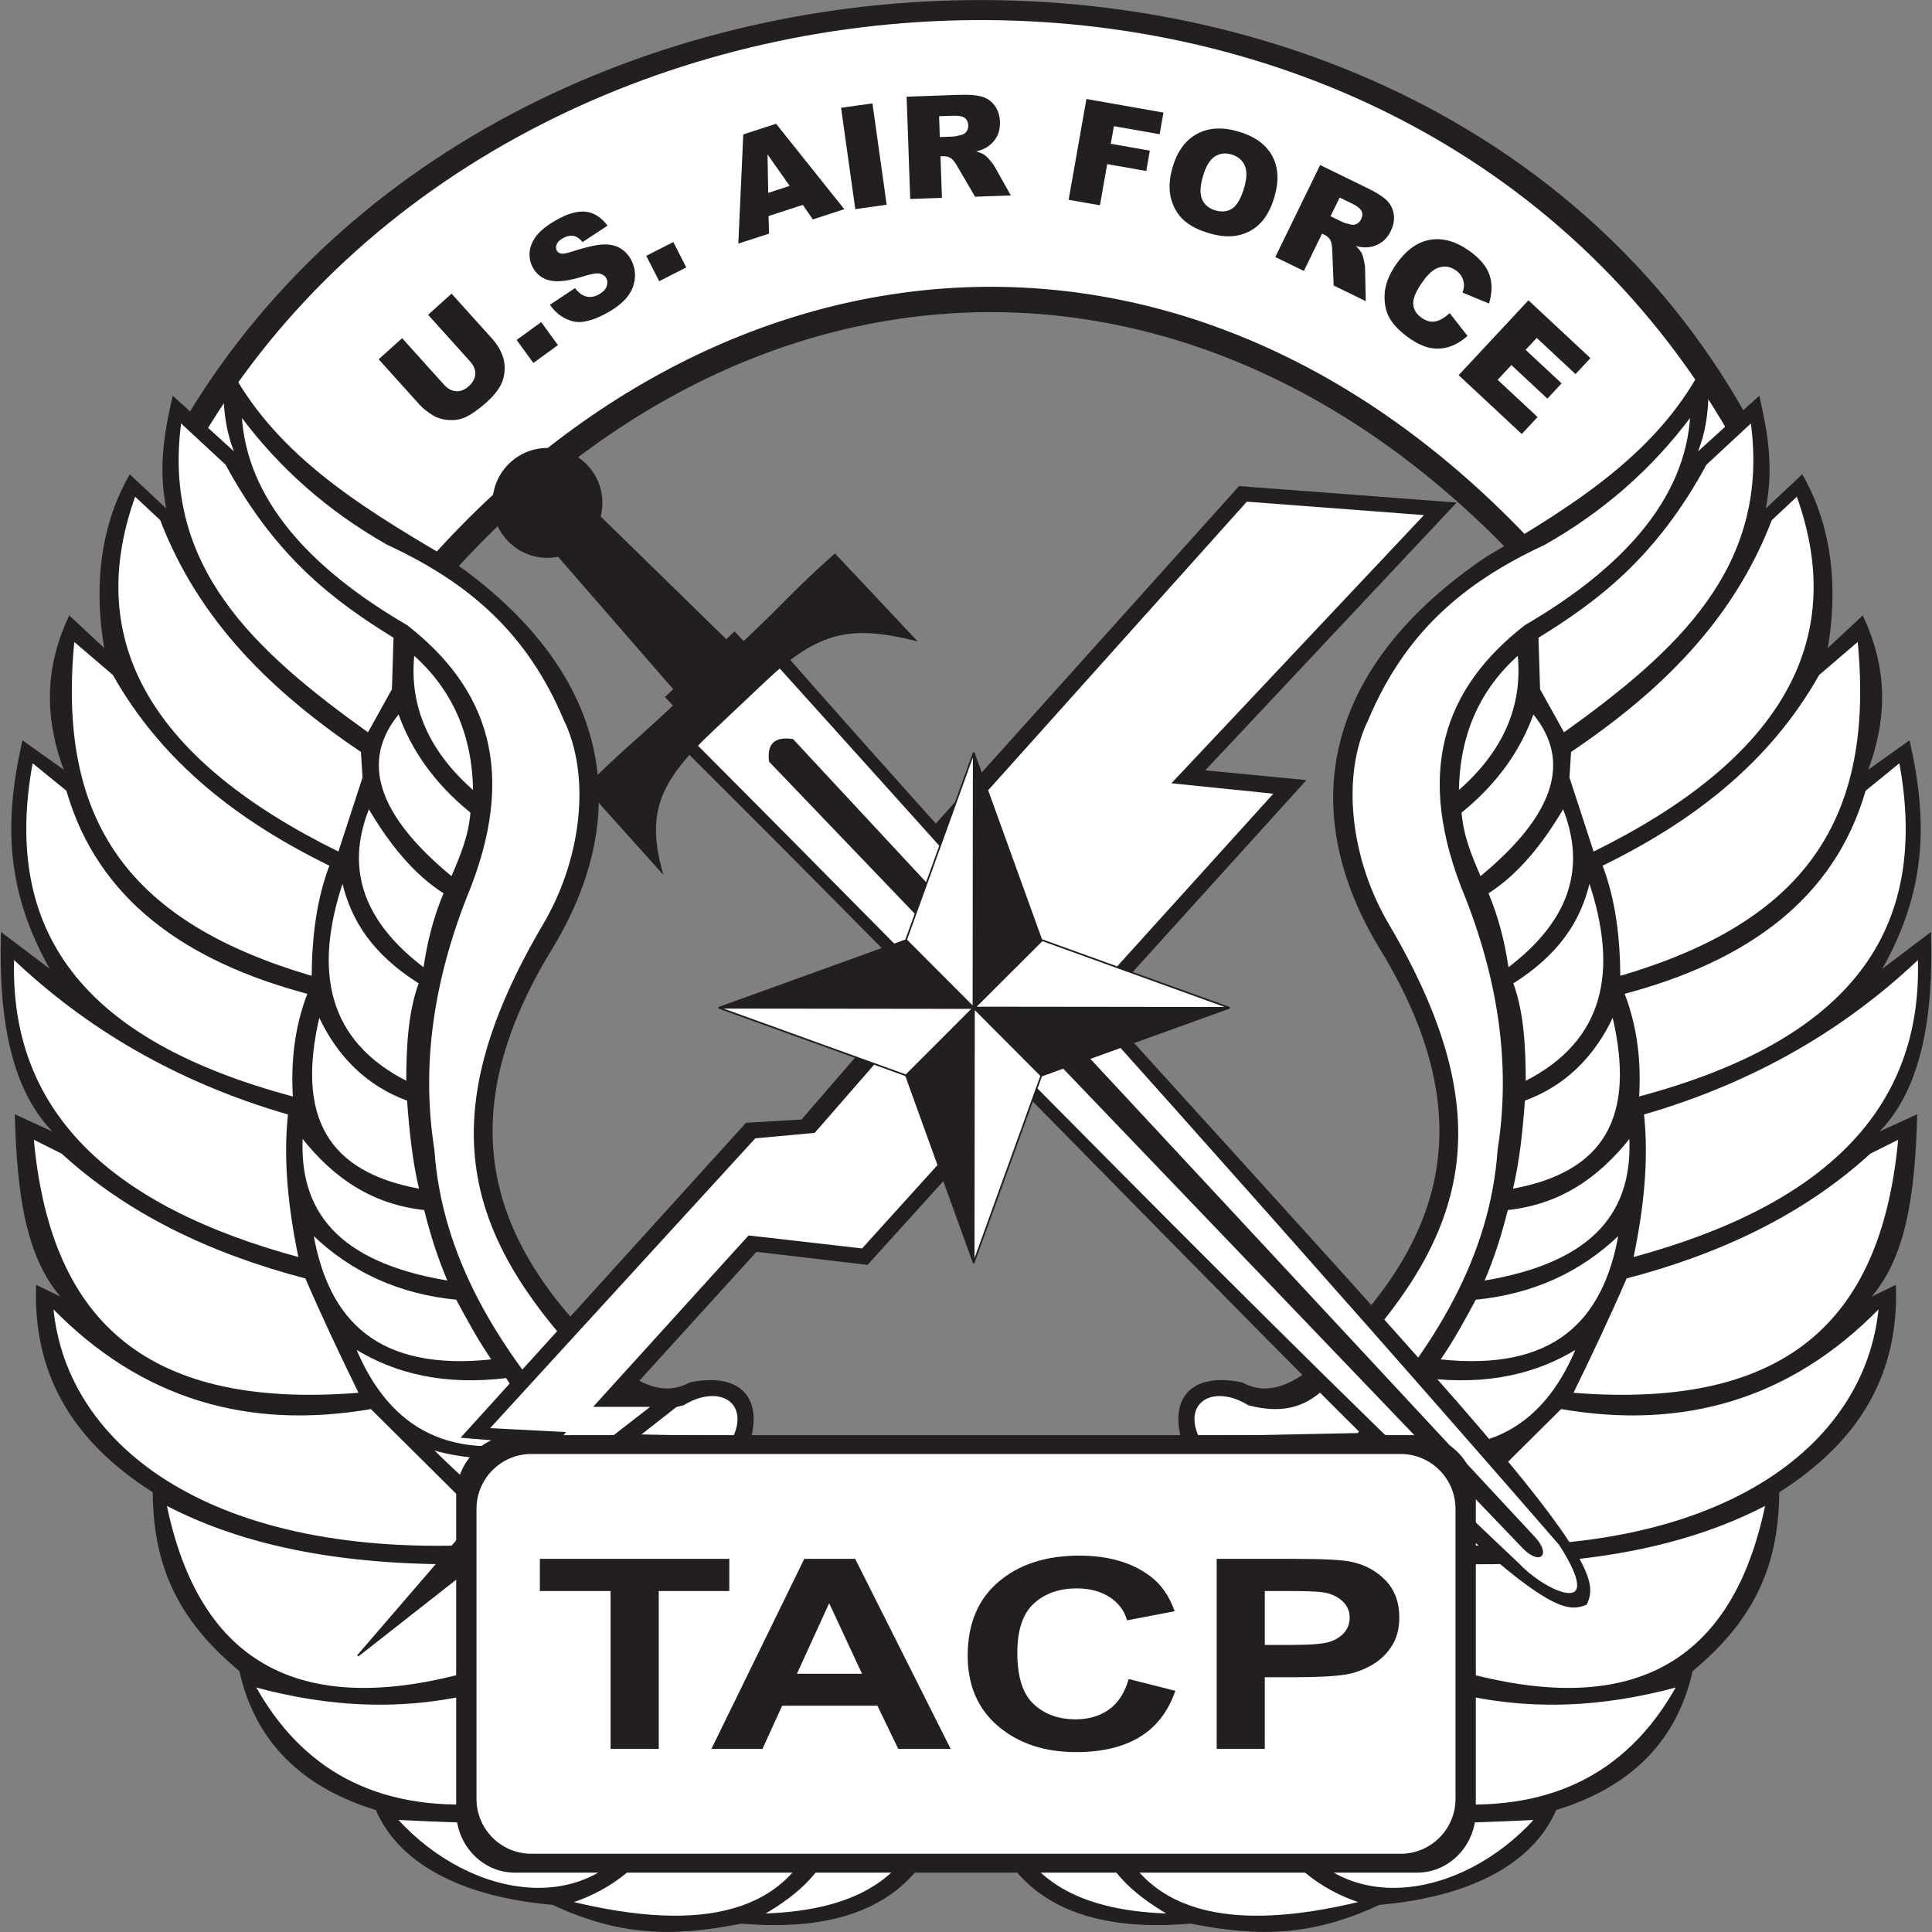<?xml version="1.0" encoding="UTF-8"?>
<svg xmlns="http://www.w3.org/2000/svg" xmlns:xlink="http://www.w3.org/1999/xlink" width="250pt" height="250pt" viewBox="0 0 250 250" version="1.1">
<rect x="0" y="0" width="250" height="250" fill="#808080" stroke="none"/>
<g id="surface1">
<path style=" stroke:none;fill-rule:evenodd;fill:rgb(13.699%,12.199%,12.5%);fill-opacity:1;" d="M 227.547 56.938 C 187.766 -20.438 63.488 -17.32 22.352 57.309 L 55.004 78.09 C 95.945 28.738 158.035 26.758 201.199 77.719 L 227.547 56.938 "/>
<path style="fill:none;stroke-width:2.16;stroke-linecap:butt;stroke-linejoin:miter;stroke:rgb(13.699%,12.199%,12.5%);stroke-opacity:1;stroke-miterlimit:2.613;" d="M 2275.469 1930.625 C 1877.656 2704.375 634.883 2673.203 223.516 1926.914 L 550.039 1719.102 C 959.453 2212.617 1580.352 2232.422 2011.992 1722.812 Z M 2275.469 1930.625 " transform="matrix(0.1,0,0,-0.1,0,250)"/>
<path style=" stroke:none;fill-rule:evenodd;fill:rgb(100%,100%,100%);fill-opacity:1;" d="M 26.199 56.367 C 67.102 -12.23 180.812 -18.508 223.82 55.996 L 201.758 74.164 C 156.758 22.328 94.242 27.551 54.191 74.164 L 26.199 56.367 "/>
<path style="fill:none;stroke-width:2.16;stroke-linecap:butt;stroke-linejoin:miter;stroke:rgb(13.699%,12.199%,12.5%);stroke-opacity:1;stroke-miterlimit:2.613;" d="M 261.992 1936.328 C 671.016 2622.305 1808.125 2685.078 2238.203 1940.039 L 2017.578 1758.359 C 1567.578 2276.719 942.422 2224.492 541.914 1758.359 Z M 261.992 1936.328 " transform="matrix(0.1,0,0,-0.1,0,250)"/>
<path style=" stroke:none;fill-rule:nonzero;fill:rgb(13.699%,12.199%,12.5%);fill-opacity:1;" d="M 55.398 40.734 L 58.434 38 L 63.719 43.867 C 64.242 44.449 64.645 45.078 64.926 45.762 C 65.211 46.438 65.336 47.148 65.297 47.883 C 65.258 48.621 65.098 49.258 64.812 49.797 C 64.418 50.547 63.809 51.297 62.977 52.043 C 62.5 52.473 61.949 52.91 61.32 53.352 C 60.695 53.797 60.102 54.086 59.543 54.23 C 58.984 54.371 58.379 54.402 57.734 54.32 C 57.086 54.238 56.531 54.055 56.062 53.77 C 55.312 53.312 54.719 52.844 54.285 52.359 L 49 46.492 L 52.035 43.758 L 57.445 49.766 C 57.93 50.305 58.457 50.59 59.023 50.625 C 59.594 50.66 60.141 50.438 60.672 49.961 C 61.191 49.492 61.473 48.973 61.5 48.406 C 61.531 47.844 61.297 47.285 60.805 46.742 Z M 66.852 43.988 L 70.031 41.676 L 72.199 44.656 L 69.016 46.969 Z M 71.156 39.441 L 74.406 37.281 C 74.797 37.789 75.184 38.117 75.578 38.277 C 76.207 38.531 76.863 38.461 77.543 38.07 C 78.047 37.777 78.367 37.434 78.508 37.039 C 78.641 36.645 78.617 36.289 78.438 35.977 C 78.27 35.68 77.984 35.488 77.59 35.402 C 77.191 35.32 76.461 35.445 75.387 35.789 C 73.633 36.336 72.258 36.512 71.262 36.316 C 70.258 36.121 69.5 35.578 68.98 34.68 C 68.641 34.09 68.488 33.434 68.527 32.711 C 68.57 31.992 68.844 31.285 69.355 30.586 C 69.871 29.891 70.723 29.199 71.918 28.512 C 73.383 27.664 74.66 27.289 75.742 27.391 C 76.824 27.492 77.781 28.098 78.617 29.199 L 75.387 31.324 C 75.004 30.859 74.598 30.59 74.176 30.52 C 73.762 30.449 73.301 30.562 72.801 30.848 C 72.387 31.086 72.125 31.352 72.02 31.648 C 71.91 31.941 71.93 32.215 72.074 32.469 C 72.18 32.648 72.359 32.762 72.613 32.809 C 72.871 32.863 73.348 32.777 74.051 32.543 C 75.789 31.984 77.094 31.684 77.965 31.637 C 78.832 31.594 79.562 31.734 80.16 32.062 C 80.758 32.395 81.238 32.871 81.598 33.496 C 82.023 34.23 82.211 35.027 82.16 35.883 C 82.113 36.738 81.816 37.535 81.27 38.281 C 80.727 39.02 79.898 39.715 78.789 40.355 C 76.836 41.48 75.27 41.887 74.086 41.566 C 72.898 41.25 71.926 40.543 71.156 39.441 Z M 83.625 33.105 L 87.129 31.32 L 88.801 34.605 L 85.301 36.387 Z M 103.887 26.516 L 99.449 27.957 L 99.516 30.234 L 95.539 31.523 L 96.18 17.395 L 100.426 16.016 L 109.254 27.07 L 105.18 28.395 Z M 102.184 24.055 L 99.32 19.98 L 99.406 24.961 Z M 108.832 13.949 L 112.895 13.379 L 114.734 26.492 L 110.676 27.066 Z M 117.781 25.746 L 117.316 12.512 L 124.137 12.273 C 125.398 12.23 126.367 12.305 127.043 12.5 C 127.719 12.691 128.273 13.074 128.703 13.648 C 129.133 14.219 129.359 14.926 129.391 15.77 C 129.414 16.504 129.281 17.141 128.988 17.688 C 128.691 18.23 128.277 18.676 127.742 19.027 C 127.398 19.25 126.926 19.441 126.324 19.598 C 126.816 19.746 127.176 19.895 127.406 20.051 C 127.559 20.156 127.785 20.379 128.086 20.723 C 128.387 21.07 128.586 21.336 128.688 21.523 L 130.801 25.293 L 126.176 25.453 L 123.852 21.484 C 123.555 20.973 123.297 20.641 123.074 20.488 C 122.773 20.297 122.434 20.207 122.062 20.219 L 121.699 20.23 L 121.887 25.605 Z M 121.613 17.73 L 123.34 17.672 C 123.523 17.664 123.883 17.594 124.414 17.453 C 124.684 17.391 124.898 17.242 125.066 17.016 C 125.227 16.785 125.305 16.527 125.293 16.238 C 125.277 15.809 125.133 15.488 124.852 15.27 C 124.574 15.047 124.062 14.953 123.316 14.977 L 121.52 15.039 Z M 140.582 12.809 L 150.551 14.566 L 150.055 17.367 L 144.137 16.324 L 143.734 18.602 L 148.789 19.492 L 148.324 22.125 L 143.27 21.234 L 142.332 26.562 L 138.281 25.852 Z M 151.715 21.703 C 152.312 19.629 153.355 18.176 154.844 17.352 C 156.336 16.523 158.113 16.41 160.18 17 C 162.297 17.609 163.77 18.645 164.59 20.113 C 165.406 21.574 165.523 23.336 164.938 25.383 C 164.512 26.871 163.91 28.02 163.137 28.828 C 162.363 29.637 161.426 30.172 160.328 30.43 C 159.227 30.688 157.977 30.613 156.562 30.211 C 155.129 29.797 154.004 29.23 153.191 28.504 C 152.387 27.773 151.828 26.832 151.527 25.672 C 151.227 24.516 151.289 23.191 151.715 21.703 Z M 155.648 22.852 C 155.277 24.137 155.25 25.129 155.566 25.828 C 155.883 26.523 156.453 26.992 157.273 27.227 C 158.121 27.473 158.855 27.383 159.473 26.969 C 160.094 26.547 160.609 25.629 161.02 24.203 C 161.363 23.004 161.371 22.062 161.047 21.367 C 160.723 20.68 160.145 20.215 159.316 19.977 C 158.523 19.75 157.809 19.848 157.164 20.273 C 156.523 20.695 156.02 21.555 155.648 22.852 Z M 165.023 33.258 L 170.828 21.355 L 176.961 24.348 C 178.094 24.898 178.918 25.422 179.422 25.91 C 179.93 26.398 180.238 26.996 180.348 27.703 C 180.461 28.41 180.328 29.141 179.961 29.898 C 179.637 30.562 179.219 31.059 178.703 31.402 C 178.188 31.746 177.609 31.945 176.973 32.004 C 176.566 32.039 176.059 31.984 175.453 31.844 C 175.82 32.203 176.066 32.504 176.199 32.75 C 176.285 32.91 176.379 33.215 176.48 33.66 C 176.582 34.105 176.637 34.434 176.637 34.652 L 176.73 38.969 L 172.574 36.941 L 172.387 32.344 C 172.363 31.754 172.293 31.34 172.164 31.102 C 171.992 30.789 171.734 30.551 171.398 30.391 L 171.074 30.23 L 168.719 35.062 Z M 172.172 27.98 L 173.723 28.738 C 173.891 28.816 174.238 28.922 174.773 29.051 C 175.043 29.121 175.305 29.094 175.555 28.969 C 175.805 28.844 175.996 28.652 176.121 28.391 C 176.309 28.004 176.332 27.652 176.188 27.328 C 176.047 27.004 175.637 26.676 174.969 26.348 L 173.352 25.562 Z M 187.586 40.52 L 189.898 43.465 C 189.129 44.148 188.336 44.617 187.523 44.875 C 186.711 45.133 185.891 45.18 185.066 45.02 C 184.238 44.859 183.344 44.438 182.371 43.762 C 181.191 42.934 180.348 42.086 179.844 41.223 C 179.336 40.355 179.109 39.301 179.172 38.055 C 179.238 36.812 179.738 35.52 180.68 34.172 C 181.938 32.379 183.383 31.328 185.012 31.035 C 186.641 30.738 188.328 31.203 190.074 32.426 C 191.441 33.383 192.32 34.41 192.719 35.512 C 193.113 36.613 193.102 37.867 192.68 39.277 L 189.258 37.863 C 189.383 37.461 189.445 37.141 189.438 36.906 C 189.43 36.523 189.34 36.164 189.164 35.836 C 188.992 35.508 188.734 35.227 188.398 34.988 C 187.641 34.461 186.844 34.355 186.012 34.684 C 185.387 34.926 184.734 35.531 184.055 36.504 C 183.211 37.707 182.82 38.66 182.871 39.359 C 182.922 40.066 183.281 40.645 183.938 41.109 C 184.578 41.559 185.191 41.719 185.773 41.586 C 186.352 41.457 186.953 41.102 187.586 40.52 Z M 197.781 38.859 L 205.801 46.34 L 203.871 48.406 L 198.852 43.727 L 197.414 45.266 L 202.07 49.605 L 200.23 51.582 L 195.574 47.238 L 193.797 49.148 L 198.961 53.965 L 196.914 56.16 L 188.75 48.547 L 197.781 38.859 "/>
<path style=" stroke:none;fill-rule:evenodd;fill:rgb(13.699%,12.199%,12.5%);fill-opacity:1;" d="M 153.762 188.5 C 150.594 181.109 154.113 177.586 160.734 178.996 C 164.922 181.32 169.5 178.223 174.254 172.66 C 188.617 157.59 190.48 141.852 178.371 122.277 C 167.461 103.918 172.035 85.859 192.418 72.109 C 203.961 65.332 215.031 58.43 220.828 46.652 C 221.113 50.703 221.148 54.754 219.457 58.801 L 227.59 51.406 C 228.785 56.688 229.387 60.809 228.328 66.09 L 233.188 61.547 C 237.164 68.555 237.695 76.578 236.355 84.148 L 241.004 79.816 C 244.242 86.719 244.066 93.23 241.531 99.887 L 247.023 95.977 C 249.418 106.539 249.137 115.484 243.223 125.762 L 249.77 120.801 C 250.086 131.469 248.574 141.184 242.691 146.781 L 247.973 144.352 C 247.691 154.633 246.527 162.906 241.742 168.117 L 245.227 166.426 C 245.578 177.285 241.039 186.125 230.125 193.043 C 230.086 202.688 226.809 209.656 218.93 216.172 C 216.871 225.484 210.66 231.285 201.289 234.129 C 198.117 241.535 189.387 245.445 178.477 246.379 C 169.965 250.348 163.152 250.613 154.078 248.809 C 137.031 250.289 128.789 243.266 126.934 230.961 L 153.762 188.5 "/>
<path style="fill:none;stroke-width:2.16;stroke-linecap:butt;stroke-linejoin:miter;stroke:rgb(13.699%,12.199%,12.5%);stroke-opacity:1;stroke-miterlimit:2.613;" d="M 1537.617 615 C 1505.938 688.906 1541.133 724.141 1607.344 710.039 C 1649.219 686.797 1695 717.773 1742.539 773.398 C 1886.172 924.102 1904.805 1081.484 1783.711 1277.227 C 1674.609 1460.82 1720.352 1641.406 1924.18 1778.906 C 2039.609 1846.68 2150.312 1915.703 2208.281 2033.477 C 2211.133 1992.969 2211.484 1952.461 2194.57 1911.992 L 2275.898 1985.938 C 2287.852 1933.125 2293.867 1891.914 2283.281 1839.102 L 2331.875 1884.531 C 2371.641 1814.453 2376.953 1734.219 2363.555 1658.516 L 2410.039 1701.836 C 2442.422 1632.812 2440.664 1567.695 2415.312 1501.133 L 2470.234 1540.234 C 2494.18 1434.609 2491.367 1345.156 2432.227 1242.383 L 2497.695 1291.992 C 2500.859 1185.312 2485.742 1088.164 2426.914 1032.188 L 2479.727 1056.484 C 2476.914 953.672 2465.273 870.938 2417.422 818.828 L 2452.266 835.742 C 2455.781 727.148 2410.391 638.75 2301.25 569.57 C 2300.859 473.125 2268.086 403.438 2189.297 338.281 C 2168.711 245.156 2106.602 187.148 2012.891 158.711 C 1981.172 84.648 1893.867 45.547 1784.766 36.211 C 1699.648 -3.477 1631.523 -6.133 1540.781 11.914 C 1370.312 -2.891 1287.891 67.344 1269.336 190.391 Z M 1537.617 615 " transform="matrix(0.1,0,0,-0.1,0,250)"/>
<path style=" stroke:none;fill-rule:evenodd;fill:rgb(100%,100%,100%);fill-opacity:1;" d="M 198.969 82.461 C 206.598 77.766 214.223 72.102 220.727 60.066 L 226.641 54.574 C 229.223 73.402 217.105 84.348 202.348 94.922 L 199.18 89.219 L 198.969 82.461 "/>
<path style="fill:none;stroke-width:2.16;stroke-linecap:butt;stroke-linejoin:miter;stroke:rgb(13.699%,12.199%,12.5%);stroke-opacity:1;stroke-miterlimit:2.613;" d="M 1989.688 1675.391 C 2065.977 1722.344 2142.227 1778.984 2207.266 1899.336 L 2266.406 1954.258 C 2292.227 1765.977 2171.055 1656.523 2023.477 1550.781 L 1991.797 1607.812 Z M 1989.688 1675.391 " transform="matrix(0.1,0,0,-0.1,0,250)"/>
<path style=" stroke:none;fill-rule:evenodd;fill:rgb(100%,100%,100%);fill-opacity:1;" d="M 203.191 97.246 C 214.469 89.625 224.098 80.508 229.176 67.25 L 232.555 64.082 C 239.484 83.223 230.199 98.527 206.148 110.344 L 202.98 100.625 L 203.191 97.246 "/>
<path style="fill:none;stroke-width:2.16;stroke-linecap:butt;stroke-linejoin:miter;stroke:rgb(13.699%,12.199%,12.5%);stroke-opacity:1;stroke-miterlimit:2.613;" d="M 2031.914 1527.539 C 2144.688 1603.75 2240.977 1694.922 2291.758 1827.5 L 2325.547 1859.18 C 2394.844 1667.773 2301.992 1514.727 2061.484 1396.562 L 2029.805 1493.75 Z M 2031.914 1527.539 " transform="matrix(0.1,0,0,-0.1,0,250)"/>
<path style=" stroke:none;fill-rule:evenodd;fill:rgb(100%,100%,100%);fill-opacity:1;" d="M 207.242 111.965 C 218.977 106.242 228.914 98.629 235.305 87.281 L 240.473 82.852 C 242.793 106.34 233.402 119.453 209.562 126.414 C 209.527 121.352 208.965 116.465 207.242 111.965 "/>
<path style="fill:none;stroke-width:2.16;stroke-linecap:butt;stroke-linejoin:miter;stroke:rgb(13.699%,12.199%,12.5%);stroke-opacity:1;stroke-miterlimit:2.613;" d="M 2072.422 1380.352 C 2189.766 1437.578 2289.141 1513.711 2353.047 1627.188 L 2404.727 1671.484 C 2427.93 1436.602 2334.023 1305.469 2095.625 1235.859 C 2095.273 1286.484 2089.648 1335.352 2072.422 1380.352 Z M 2072.422 1380.352 " transform="matrix(0.1,0,0,-0.1,0,250)"/>
<path style=" stroke:none;fill-rule:evenodd;fill:rgb(100%,100%,100%);fill-opacity:1;" d="M 210.09 128.527 C 225.953 124.316 237.27 116.316 241.316 102.258 L 245.852 98.566 C 249.926 120.504 239.562 134.684 211.988 142.027 C 212.281 137.395 211.77 132.879 210.09 128.527 "/>
<path style="fill:none;stroke-width:2.16;stroke-linecap:butt;stroke-linejoin:miter;stroke:rgb(13.699%,12.199%,12.5%);stroke-opacity:1;stroke-miterlimit:2.613;" d="M 2100.898 1214.727 C 2259.531 1256.836 2372.695 1336.836 2413.164 1477.422 L 2458.516 1514.336 C 2499.258 1294.961 2395.625 1153.164 2119.883 1079.727 C 2122.812 1126.055 2117.695 1171.211 2100.898 1214.727 Z M 2100.898 1214.727 " transform="matrix(0.1,0,0,-0.1,0,250)"/>
<path style=" stroke:none;fill-rule:evenodd;fill:rgb(100%,100%,100%);fill-opacity:1;" d="M 212.621 144.137 C 227.156 139.926 238.805 132.984 248.277 123.988 C 248.941 143.715 235.977 156.129 211.25 162.809 C 212.57 156.461 213.273 150.203 212.621 144.137 "/>
<path style="fill:none;stroke-width:2.16;stroke-linecap:butt;stroke-linejoin:miter;stroke:rgb(13.699%,12.199%,12.5%);stroke-opacity:1;stroke-miterlimit:2.613;" d="M 2126.211 1058.633 C 2271.562 1100.742 2388.047 1170.156 2482.773 1260.117 C 2489.414 1062.852 2359.766 938.711 2112.5 871.914 C 2125.703 935.391 2132.734 997.969 2126.211 1058.633 Z M 2126.211 1058.633 " transform="matrix(0.1,0,0,-0.1,0,250)"/>
<path style=" stroke:none;fill-rule:evenodd;fill:rgb(100%,100%,100%);fill-opacity:1;" d="M 210.406 165.34 C 222.797 162.105 233.496 156.938 241.949 149.199 L 245.746 147.301 C 243.695 169.93 232.254 182.66 203.445 180.32 C 205.887 175.328 208.25 170.332 210.406 165.34 "/>
<path style="fill:none;stroke-width:2.16;stroke-linecap:butt;stroke-linejoin:miter;stroke:rgb(13.699%,12.199%,12.5%);stroke-opacity:1;stroke-miterlimit:2.613;" d="M 2104.062 846.602 C 2227.969 878.945 2334.961 930.625 2419.492 1008.008 L 2457.461 1026.992 C 2436.953 800.703 2322.539 673.398 2034.453 696.797 C 2058.867 746.719 2082.5 796.68 2104.062 846.602 Z M 2104.062 846.602 " transform="matrix(0.1,0,0,-0.1,0,250)"/>
<path style=" stroke:none;fill-rule:evenodd;fill:rgb(100%,100%,100%);fill-opacity:1;" d="M 186.988 199.941 L 186.777 197.305 L 201.969 182.219 C 217.762 184.945 231.641 181.043 243.215 169.141 C 241.551 187.477 222.16 201.965 186.988 199.941 "/>
<path style="fill:none;stroke-width:2.16;stroke-linecap:butt;stroke-linejoin:miter;stroke:rgb(13.699%,12.199%,12.5%);stroke-opacity:1;stroke-miterlimit:2.613;" d="M 1869.883 500.586 L 1867.773 526.953 L 2019.688 677.812 C 2177.617 650.547 2316.406 689.57 2432.148 808.594 C 2415.508 625.234 2221.602 480.352 1869.883 500.586 Z M 1869.883 500.586 " transform="matrix(0.1,0,0,-0.1,0,250)"/>
<path style=" stroke:none;fill-rule:evenodd;fill:rgb(100%,100%,100%);fill-opacity:1;" d="M 187.305 215.871 L 187.305 202.262 C 202.84 202.66 216.953 200.738 228.551 194.668 C 224.34 215.223 211.207 223.16 187.305 215.871 "/>
<path style="fill:none;stroke-width:2.16;stroke-linecap:butt;stroke-linejoin:miter;stroke:rgb(13.699%,12.199%,12.5%);stroke-opacity:1;stroke-miterlimit:2.613;" d="M 1873.047 341.289 L 1873.047 477.383 C 2028.398 473.398 2169.531 492.617 2285.508 553.32 C 2243.398 347.773 2112.07 268.398 1873.047 341.289 Z M 1873.047 341.289 " transform="matrix(0.1,0,0,-0.1,0,250)"/>
<path style=" stroke:none;fill-rule:evenodd;fill:rgb(100%,100%,100%);fill-opacity:1;" d="M 187.094 233.484 L 187.305 218.719 C 197.371 221.383 207.27 220.871 217.055 218.191 C 211.09 228.918 201.496 234.57 187.094 233.484 "/>
<path style="fill:none;stroke-width:2.16;stroke-linecap:butt;stroke-linejoin:miter;stroke:rgb(13.699%,12.199%,12.5%);stroke-opacity:1;stroke-miterlimit:2.613;" d="M 1870.938 165.156 L 1873.047 312.812 C 1973.711 286.172 2072.695 291.289 2170.547 318.086 C 2110.898 210.82 2014.961 154.297 1870.938 165.156 Z M 1870.938 165.156 " transform="matrix(0.1,0,0,-0.1,0,250)"/>
<path style=" stroke:none;fill-rule:evenodd;fill:rgb(100%,100%,100%);fill-opacity:1;" d="M 166.312 235.805 C 173.09 248.512 189.035 246.062 198.699 235.383 C 187.902 235.922 177.109 236.113 166.312 235.805 "/>
<path style="fill:none;stroke-width:2.16;stroke-linecap:butt;stroke-linejoin:miter;stroke:rgb(13.699%,12.199%,12.5%);stroke-opacity:1;stroke-miterlimit:2.613;" d="M 1663.125 141.953 C 1730.898 14.883 1890.352 39.375 1986.992 146.172 C 1879.023 140.781 1771.094 138.867 1663.125 141.953 Z M 1663.125 141.953 " transform="matrix(0.1,0,0,-0.1,0,250)"/>
<path style=" stroke:none;fill-rule:evenodd;fill:rgb(100%,100%,100%);fill-opacity:1;" d="M 143.738 235.91 L 163.676 235.805 C 166.559 240.938 170.707 244.387 176.125 246.145 C 159.266 250.25 147.66 247.84 143.738 235.91 "/>
<path style="fill:none;stroke-width:2.16;stroke-linecap:butt;stroke-linejoin:miter;stroke:rgb(13.699%,12.199%,12.5%);stroke-opacity:1;stroke-miterlimit:2.613;" d="M 1437.383 140.898 L 1636.758 141.953 C 1665.586 90.625 1707.07 56.133 1761.25 38.555 C 1592.656 -2.5 1476.602 21.602 1437.383 140.898 Z M 1437.383 140.898 " transform="matrix(0.1,0,0,-0.1,0,250)"/>
<path style=" stroke:none;fill-rule:evenodd;fill:rgb(100%,100%,100%);fill-opacity:1;" d="M 130.332 235.91 L 141.523 235.91 C 142.824 241.73 146.656 245 151.336 247.727 C 140.707 247.41 133.363 244.105 130.332 235.91 "/>
<path style="fill:none;stroke-width:2.16;stroke-linecap:butt;stroke-linejoin:miter;stroke:rgb(13.699%,12.199%,12.5%);stroke-opacity:1;stroke-miterlimit:2.613;" d="M 1303.32 140.898 L 1415.234 140.898 C 1428.242 82.695 1466.562 50 1513.359 22.734 C 1407.07 25.898 1333.633 58.945 1303.32 140.898 Z M 1303.32 140.898 " transform="matrix(0.1,0,0,-0.1,0,250)"/>
<path style=" stroke:none;fill-rule:evenodd;fill:rgb(100%,100%,100%);fill-opacity:1;" d="M 218.824 53.73 C 213.754 60.559 207.414 66.121 199.812 70.418 C 189.148 75.363 181.688 81.914 176.996 93.02 C 173.34 100.422 174.652 111.359 179.742 119.844 C 193.488 143.309 190.398 158.16 176.047 174.242 C 172.031 178.535 169.801 183.879 161.578 181.742 C 157.07 178.949 152.898 181.297 155.027 185.969 L 175.73 185.543 C 185.695 174.516 192.938 162.633 193.898 148.789 C 195.461 138.867 194.402 128.148 189.777 116.258 C 182.895 99.812 187.105 88.984 197.383 80.98 C 210.367 73.418 218.219 64.387 218.824 53.73 "/>
<path style="fill:none;stroke-width:2.16;stroke-linecap:butt;stroke-linejoin:miter;stroke:rgb(13.699%,12.199%,12.5%);stroke-opacity:1;stroke-miterlimit:2.613;" d="M 2188.242 1962.695 C 2137.539 1894.414 2074.141 1838.789 1998.125 1795.82 C 1891.484 1746.367 1816.875 1680.859 1769.961 1569.805 C 1733.398 1495.781 1746.523 1386.406 1797.422 1301.562 C 1934.883 1066.914 1903.984 918.398 1760.469 757.578 C 1720.312 714.648 1698.008 661.211 1615.781 682.578 C 1570.703 710.508 1528.984 687.031 1550.273 640.312 L 1757.305 644.57 C 1856.953 754.844 1929.375 873.672 1938.984 1012.109 C 1954.609 1111.328 1944.023 1218.516 1897.773 1337.422 C 1828.945 1501.875 1871.055 1610.156 1973.828 1690.195 C 2103.672 1765.82 2182.188 1856.133 2188.242 1962.695 Z M 2188.242 1962.695 " transform="matrix(0.1,0,0,-0.1,0,250)"/>
<path style=" stroke:none;fill-rule:evenodd;fill:rgb(100%,100%,100%);fill-opacity:1;" d="M 188.676 102.469 C 194.414 97.48 197.219 91.602 196.484 84.645 C 191.348 89.18 188.746 95.121 188.676 102.469 "/>
<path style="fill:none;stroke-width:2.16;stroke-linecap:butt;stroke-linejoin:miter;stroke:rgb(13.699%,12.199%,12.5%);stroke-opacity:1;stroke-miterlimit:2.613;" d="M 1886.758 1475.312 C 1944.141 1525.195 1972.188 1583.984 1964.844 1653.555 C 1913.477 1608.203 1887.461 1548.789 1886.758 1475.312 Z M 1886.758 1475.312 " transform="matrix(0.1,0,0,-0.1,0,250)"/>
<path style=" stroke:none;fill-rule:evenodd;fill:rgb(100%,100%,100%);fill-opacity:1;" d="M 189.012 105.105 C 193.742 101.293 196.746 96.898 198.383 92.238 C 203.621 98.496 201.203 105.602 191.535 113.547 C 190.285 110.629 189.277 108.234 189.012 105.105 "/>
<path style="fill:none;stroke-width:2.16;stroke-linecap:butt;stroke-linejoin:miter;stroke:rgb(13.699%,12.199%,12.5%);stroke-opacity:1;stroke-miterlimit:2.613;" d="M 1890.117 1448.945 C 1937.422 1487.07 1967.461 1531.016 1983.828 1577.617 C 2036.211 1515.039 2012.031 1443.984 1915.352 1364.531 C 1902.852 1393.711 1892.773 1417.656 1890.117 1448.945 Z M 1890.117 1448.945 " transform="matrix(0.1,0,0,-0.1,0,250)"/>
<path style=" stroke:none;fill-rule:evenodd;fill:rgb(100%,100%,100%);fill-opacity:1;" d="M 192.477 115.551 C 196.359 113.09 199.523 109.188 202.285 104.477 C 205.637 112.762 202.73 119.605 195.113 125.359 C 194.629 121.961 193.801 118.672 192.477 115.551 "/>
<path style="fill:none;stroke-width:2.16;stroke-linecap:butt;stroke-linejoin:miter;stroke:rgb(13.699%,12.199%,12.5%);stroke-opacity:1;stroke-miterlimit:2.613;" d="M 1924.766 1344.492 C 1963.594 1369.102 1995.234 1408.125 2022.852 1455.234 C 2056.367 1372.383 2027.305 1303.945 1951.133 1246.406 C 1946.289 1280.391 1938.008 1313.281 1924.766 1344.492 Z M 1924.766 1344.492 " transform="matrix(0.1,0,0,-0.1,0,250)"/>
<path style=" stroke:none;fill-rule:evenodd;fill:rgb(100%,100%,100%);fill-opacity:1;" d="M 195.695 127.203 C 201.648 123.449 204.492 119.129 205.66 113.969 C 209.605 125.688 207.727 134.773 197.328 140.023 C 197.309 135.594 197.121 131.07 195.695 127.203 "/>
<path style="fill:none;stroke-width:2.16;stroke-linecap:butt;stroke-linejoin:miter;stroke:rgb(13.699%,12.199%,12.5%);stroke-opacity:1;stroke-miterlimit:2.613;" d="M 1956.953 1227.969 C 2016.484 1265.508 2044.922 1308.711 2056.602 1360.312 C 2096.055 1243.125 2077.266 1152.266 1973.281 1099.766 C 1973.086 1144.062 1971.211 1189.297 1956.953 1227.969 Z M 1956.953 1227.969 " transform="matrix(0.1,0,0,-0.1,0,250)"/>
<path style=" stroke:none;fill-rule:evenodd;fill:rgb(100%,100%,100%);fill-opacity:1;" d="M 197.223 142.344 C 202.461 140.445 206.293 136.648 208.719 131.375 C 211.852 144.59 207.695 151.773 195.641 153.949 C 196.52 150.258 196.906 146.598 197.223 142.344 "/>
<path style="fill:none;stroke-width:2.16;stroke-linecap:butt;stroke-linejoin:miter;stroke:rgb(13.699%,12.199%,12.5%);stroke-opacity:1;stroke-miterlimit:2.613;" d="M 1972.227 1076.562 C 2024.609 1095.547 2062.93 1133.516 2087.188 1186.25 C 2118.516 1054.102 2076.953 982.266 1956.406 960.508 C 1965.195 997.422 1969.062 1034.023 1972.227 1076.562 Z M 1972.227 1076.562 " transform="matrix(0.1,0,0,-0.1,0,250)"/>
<path style=" stroke:none;fill-rule:evenodd;fill:rgb(100%,100%,100%);fill-opacity:1;" d="M 195.023 156.48 C 201.582 155.781 206.629 152.574 210.934 147.09 C 211.418 156.539 206.645 163.426 191.938 165.84 C 193.281 162.711 194.246 159.609 195.023 156.48 "/>
<path style="fill:none;stroke-width:2.16;stroke-linecap:butt;stroke-linejoin:miter;stroke:rgb(13.699%,12.199%,12.5%);stroke-opacity:1;stroke-miterlimit:2.613;" d="M 1950.234 935.195 C 2015.82 942.188 2066.289 974.258 2109.336 1029.102 C 2114.18 934.609 2066.445 865.742 1919.375 841.602 C 1932.812 872.891 1942.461 903.906 1950.234 935.195 Z M 1950.234 935.195 " transform="matrix(0.1,0,0,-0.1,0,250)"/>
<path style=" stroke:none;fill-rule:evenodd;fill:rgb(100%,100%,100%);fill-opacity:1;" d="M 190.891 168.082 C 198.234 167.367 204.469 164.582 209.562 159.645 C 207.586 170.957 201.16 177.621 186.242 175.996 C 188.141 173.219 189.559 170.582 190.891 168.082 "/>
<path style="fill:none;stroke-width:2.16;stroke-linecap:butt;stroke-linejoin:miter;stroke:rgb(13.699%,12.199%,12.5%);stroke-opacity:1;stroke-miterlimit:2.613;" d="M 1908.906 819.18 C 1982.344 826.328 2044.688 854.18 2095.625 903.555 C 2075.859 790.43 2011.602 723.789 1862.422 740.039 C 1881.406 767.812 1895.586 794.18 1908.906 819.18 Z M 1908.906 819.18 " transform="matrix(0.1,0,0,-0.1,0,250)"/>
<path style=" stroke:none;fill-rule:evenodd;fill:rgb(100%,100%,100%);fill-opacity:1;" d="M 184.457 178.211 C 192.492 179.188 198.855 177.656 204.078 174.414 C 199.652 185.117 191.484 189.656 178.34 186.016 C 180.746 183.289 182.895 180.652 184.457 178.211 "/>
<path style="fill:none;stroke-width:2.16;stroke-linecap:butt;stroke-linejoin:miter;stroke:rgb(13.699%,12.199%,12.5%);stroke-opacity:1;stroke-miterlimit:2.613;" d="M 1844.57 717.891 C 1924.922 708.125 1988.555 723.438 2040.781 755.859 C 1996.523 648.828 1914.844 603.438 1783.398 639.844 C 1807.461 667.109 1828.945 693.477 1844.57 717.891 Z M 1844.57 717.891 " transform="matrix(0.1,0,0,-0.1,0,250)"/>
<path style=" stroke:none;fill-rule:evenodd;fill:rgb(13.699%,12.199%,12.5%);fill-opacity:1;" d="M 96.238 188.5 C 99.406 181.109 95.887 177.586 89.266 178.996 C 85.078 181.32 80.5 178.223 75.746 172.66 C 61.383 157.59 59.52 141.852 71.629 122.277 C 82.543 103.918 77.965 85.859 57.582 72.109 C 46.039 65.332 34.969 58.43 29.168 46.652 C 28.887 50.703 28.848 54.754 30.543 58.801 L 22.41 51.406 C 21.215 56.688 20.613 60.809 21.672 66.09 L 16.812 61.547 C 12.836 68.555 12.305 76.578 13.645 84.148 L 8.996 79.816 C 5.758 86.719 5.934 93.23 8.469 99.887 L 2.977 95.977 C 0.582 106.539 0.863 115.484 6.781 125.762 L 0.23 120.801 C -0.086 131.469 1.426 141.184 7.309 146.781 L 2.027 144.352 C 2.309 154.633 3.473 162.906 8.258 168.117 L 4.773 166.426 C 4.422 177.285 8.961 186.125 19.875 193.043 C 19.914 202.688 23.191 209.656 31.07 216.172 C 33.125 225.484 39.34 231.285 48.711 234.129 C 51.883 241.535 60.613 245.445 71.523 246.379 C 80.035 250.348 86.848 250.613 95.922 248.809 C 112.969 250.289 121.207 243.266 123.066 230.961 L 96.238 188.5 "/>
<path style="fill:none;stroke-width:2.16;stroke-linecap:butt;stroke-linejoin:miter;stroke:rgb(13.699%,12.199%,12.5%);stroke-opacity:1;stroke-miterlimit:2.613;" d="M 962.383 615 C 994.062 688.906 958.867 724.141 892.656 710.039 C 850.781 686.797 805 717.773 757.461 773.398 C 613.828 924.102 595.195 1081.484 716.289 1277.227 C 825.43 1460.82 779.648 1641.406 575.82 1778.906 C 460.391 1846.68 349.688 1915.703 291.68 2033.477 C 288.867 1992.969 288.477 1952.461 305.43 1911.992 L 224.102 1985.938 C 212.148 1933.125 206.133 1891.914 216.719 1839.102 L 168.125 1884.531 C 128.359 1814.453 123.047 1734.219 136.445 1658.516 L 89.961 1701.836 C 57.578 1632.812 59.336 1567.695 84.688 1501.133 L 29.766 1540.234 C 5.82 1434.609 8.633 1345.156 67.812 1242.383 L 2.305 1291.992 C -0.859 1185.312 14.258 1088.164 73.086 1032.188 L 20.273 1056.484 C 23.086 953.672 34.727 870.938 82.578 818.828 L 47.734 835.742 C 44.219 727.148 89.609 638.75 198.75 569.57 C 199.141 473.125 231.914 403.438 310.703 338.281 C 331.25 245.156 393.398 187.148 487.109 158.711 C 518.828 84.648 606.133 45.547 715.234 36.211 C 800.352 -3.477 868.477 -6.133 959.219 11.914 C 1129.688 -2.891 1212.07 67.344 1230.664 190.391 Z M 962.383 615 " transform="matrix(0.1,0,0,-0.1,0,250)"/>
<path style=" stroke:none;fill-rule:evenodd;fill:rgb(100%,100%,100%);fill-opacity:1;" d="M 51.031 82.461 C 43.402 77.766 35.777 72.102 29.277 60.066 L 23.359 54.574 C 20.777 73.402 32.895 84.348 47.652 94.922 L 50.82 89.219 L 51.031 82.461 "/>
<path style="fill:none;stroke-width:2.16;stroke-linecap:butt;stroke-linejoin:miter;stroke:rgb(13.699%,12.199%,12.5%);stroke-opacity:1;stroke-miterlimit:2.613;" d="M 510.312 1675.391 C 434.023 1722.344 357.773 1778.984 292.773 1899.336 L 233.594 1954.258 C 207.773 1765.977 328.945 1656.523 476.523 1550.781 L 508.203 1607.812 Z M 510.312 1675.391 " transform="matrix(0.1,0,0,-0.1,0,250)"/>
<path style=" stroke:none;fill-rule:evenodd;fill:rgb(100%,100%,100%);fill-opacity:1;" d="M 46.809 97.246 C 35.531 89.625 25.902 80.508 20.824 67.25 L 17.445 64.082 C 10.516 83.223 19.801 98.527 43.852 110.344 L 47.02 100.625 L 46.809 97.246 "/>
<path style="fill:none;stroke-width:2.16;stroke-linecap:butt;stroke-linejoin:miter;stroke:rgb(13.699%,12.199%,12.5%);stroke-opacity:1;stroke-miterlimit:2.613;" d="M 468.086 1527.539 C 355.312 1603.75 259.023 1694.922 208.242 1827.5 L 174.453 1859.18 C 105.156 1667.773 198.008 1514.727 438.516 1396.562 L 470.195 1493.75 Z M 468.086 1527.539 " transform="matrix(0.1,0,0,-0.1,0,250)"/>
<path style=" stroke:none;fill-rule:evenodd;fill:rgb(100%,100%,100%);fill-opacity:1;" d="M 42.758 111.965 C 31.023 106.242 21.086 98.629 14.699 87.281 L 9.527 82.852 C 7.207 106.34 16.598 119.453 40.438 126.414 C 40.473 121.352 41.035 116.465 42.758 111.965 "/>
<path style="fill:none;stroke-width:2.16;stroke-linecap:butt;stroke-linejoin:miter;stroke:rgb(13.699%,12.199%,12.5%);stroke-opacity:1;stroke-miterlimit:2.613;" d="M 427.578 1380.352 C 310.234 1437.578 210.859 1513.711 146.992 1627.188 L 95.273 1671.484 C 72.07 1436.602 165.977 1305.469 404.375 1235.859 C 404.727 1286.484 410.352 1335.352 427.578 1380.352 Z M 427.578 1380.352 " transform="matrix(0.1,0,0,-0.1,0,250)"/>
<path style=" stroke:none;fill-rule:evenodd;fill:rgb(100%,100%,100%);fill-opacity:1;" d="M 39.91 128.527 C 24.047 124.316 12.73 116.316 8.684 102.258 L 4.148 98.566 C 0.074 120.504 10.438 134.684 38.012 142.027 C 37.719 137.395 38.23 132.879 39.91 128.527 "/>
<path style="fill:none;stroke-width:2.16;stroke-linecap:butt;stroke-linejoin:miter;stroke:rgb(13.699%,12.199%,12.5%);stroke-opacity:1;stroke-miterlimit:2.613;" d="M 399.102 1214.727 C 240.469 1256.836 127.305 1336.836 86.836 1477.422 L 41.484 1514.336 C 0.742 1294.961 104.375 1153.164 380.117 1079.727 C 377.188 1126.055 382.305 1171.211 399.102 1214.727 Z M 399.102 1214.727 " transform="matrix(0.1,0,0,-0.1,0,250)"/>
<path style=" stroke:none;fill-rule:evenodd;fill:rgb(100%,100%,100%);fill-opacity:1;" d="M 37.379 144.137 C 22.844 139.926 11.195 132.984 1.723 123.988 C 1.059 143.715 14.023 156.129 38.75 162.809 C 37.43 156.461 36.727 150.203 37.379 144.137 "/>
<path style="fill:none;stroke-width:2.16;stroke-linecap:butt;stroke-linejoin:miter;stroke:rgb(13.699%,12.199%,12.5%);stroke-opacity:1;stroke-miterlimit:2.613;" d="M 373.789 1058.633 C 228.438 1100.742 111.953 1170.156 17.227 1260.117 C 10.586 1062.852 140.234 938.711 387.5 871.914 C 374.297 935.391 367.266 997.969 373.789 1058.633 Z M 373.789 1058.633 " transform="matrix(0.1,0,0,-0.1,0,250)"/>
<path style=" stroke:none;fill-rule:evenodd;fill:rgb(100%,100%,100%);fill-opacity:1;" d="M 39.594 165.34 C 27.203 162.105 16.504 156.938 8.051 149.199 L 4.254 147.301 C 6.305 169.93 17.746 182.66 46.555 180.32 C 44.113 175.328 41.75 170.332 39.594 165.34 "/>
<path style="fill:none;stroke-width:2.16;stroke-linecap:butt;stroke-linejoin:miter;stroke:rgb(13.699%,12.199%,12.5%);stroke-opacity:1;stroke-miterlimit:2.613;" d="M 395.938 846.602 C 272.031 878.945 165.039 930.625 80.508 1008.008 L 42.539 1026.992 C 63.047 800.703 177.461 673.398 465.547 696.797 C 441.133 746.719 417.5 796.68 395.938 846.602 Z M 395.938 846.602 " transform="matrix(0.1,0,0,-0.1,0,250)"/>
<path style=" stroke:none;fill-rule:evenodd;fill:rgb(100%,100%,100%);fill-opacity:1;" d="M 63.012 199.941 L 63.223 197.305 L 48.031 182.219 C 32.238 184.945 18.359 181.043 6.785 169.141 C 8.449 187.477 27.84 201.965 63.012 199.941 "/>
<path style="fill:none;stroke-width:2.16;stroke-linecap:butt;stroke-linejoin:miter;stroke:rgb(13.699%,12.199%,12.5%);stroke-opacity:1;stroke-miterlimit:2.613;" d="M 630.117 500.586 L 632.227 526.953 L 480.312 677.812 C 322.383 650.547 183.594 689.57 67.852 808.594 C 84.492 625.234 278.398 480.352 630.117 500.586 Z M 630.117 500.586 " transform="matrix(0.1,0,0,-0.1,0,250)"/>
<path style=" stroke:none;fill-rule:evenodd;fill:rgb(100%,100%,100%);fill-opacity:1;" d="M 62.695 215.871 L 62.695 202.262 C 47.16 202.66 33.043 200.738 21.449 194.668 C 25.66 215.223 38.793 223.16 62.695 215.871 "/>
<path style="fill:none;stroke-width:2.16;stroke-linecap:butt;stroke-linejoin:miter;stroke:rgb(13.699%,12.199%,12.5%);stroke-opacity:1;stroke-miterlimit:2.613;" d="M 626.953 341.289 L 626.953 477.383 C 471.602 473.398 330.43 492.617 214.492 553.32 C 256.602 347.773 387.93 268.398 626.953 341.289 Z M 626.953 341.289 " transform="matrix(0.1,0,0,-0.1,0,250)"/>
<path style=" stroke:none;fill-rule:evenodd;fill:rgb(100%,100%,100%);fill-opacity:1;" d="M 62.906 233.484 L 62.695 218.719 C 52.629 221.383 42.73 220.871 32.945 218.191 C 38.91 228.918 48.504 234.57 62.906 233.484 "/>
<path style="fill:none;stroke-width:2.16;stroke-linecap:butt;stroke-linejoin:miter;stroke:rgb(13.699%,12.199%,12.5%);stroke-opacity:1;stroke-miterlimit:2.613;" d="M 629.062 165.156 L 626.953 312.812 C 526.289 286.172 427.305 291.289 329.453 318.086 C 389.102 210.82 485.039 154.297 629.062 165.156 Z M 629.062 165.156 " transform="matrix(0.1,0,0,-0.1,0,250)"/>
<path style=" stroke:none;fill-rule:evenodd;fill:rgb(100%,100%,100%);fill-opacity:1;" d="M 83.688 235.805 C 76.91 248.512 60.965 246.062 51.301 235.383 C 62.098 235.922 72.891 236.113 83.688 235.805 "/>
<path style="fill:none;stroke-width:2.16;stroke-linecap:butt;stroke-linejoin:miter;stroke:rgb(13.699%,12.199%,12.5%);stroke-opacity:1;stroke-miterlimit:2.613;" d="M 836.875 141.953 C 769.102 14.883 609.648 39.375 513.008 146.172 C 620.977 140.781 728.906 138.867 836.875 141.953 Z M 836.875 141.953 " transform="matrix(0.1,0,0,-0.1,0,250)"/>
<path style=" stroke:none;fill-rule:evenodd;fill:rgb(100%,100%,100%);fill-opacity:1;" d="M 106.262 235.91 L 86.324 235.805 C 83.441 240.938 79.293 244.387 73.875 246.145 C 90.738 250.25 102.34 247.84 106.262 235.91 "/>
<path style="fill:none;stroke-width:2.16;stroke-linecap:butt;stroke-linejoin:miter;stroke:rgb(13.699%,12.199%,12.5%);stroke-opacity:1;stroke-miterlimit:2.613;" d="M 1062.617 140.898 L 863.242 141.953 C 834.414 90.625 792.93 56.133 738.75 38.555 C 907.383 -2.5 1023.398 21.602 1062.617 140.898 Z M 1062.617 140.898 " transform="matrix(0.1,0,0,-0.1,0,250)"/>
<path style=" stroke:none;fill-rule:evenodd;fill:rgb(100%,100%,100%);fill-opacity:1;" d="M 119.668 235.91 L 108.477 235.91 C 107.176 241.73 103.344 245 98.664 247.727 C 109.293 247.41 116.637 244.105 119.668 235.91 "/>
<path style="fill:none;stroke-width:2.16;stroke-linecap:butt;stroke-linejoin:miter;stroke:rgb(13.699%,12.199%,12.5%);stroke-opacity:1;stroke-miterlimit:2.613;" d="M 1196.68 140.898 L 1084.766 140.898 C 1071.758 82.695 1033.438 50 986.641 22.734 C 1092.93 25.898 1166.367 58.945 1196.68 140.898 Z M 1196.68 140.898 " transform="matrix(0.1,0,0,-0.1,0,250)"/>
<path style=" stroke:none;fill-rule:evenodd;fill:rgb(100%,100%,100%);fill-opacity:1;" d="M 31.176 53.73 C 36.246 60.559 42.586 66.121 50.188 70.418 C 60.852 75.363 68.312 81.914 73.004 93.02 C 76.66 100.422 75.348 111.359 70.258 119.844 C 56.512 143.309 59.602 158.16 73.953 174.242 C 77.969 178.535 80.199 183.879 88.422 181.742 C 92.93 178.949 97.102 181.297 94.969 185.969 L 74.27 185.543 C 64.305 174.516 57.062 162.633 56.102 148.789 C 54.539 138.867 55.598 128.148 60.223 116.258 C 67.105 99.812 62.895 88.984 52.617 80.98 C 39.633 73.418 31.781 64.387 31.176 53.73 "/>
<path style="fill:none;stroke-width:2.16;stroke-linecap:butt;stroke-linejoin:miter;stroke:rgb(13.699%,12.199%,12.5%);stroke-opacity:1;stroke-miterlimit:2.613;" d="M 311.758 1962.695 C 362.461 1894.414 425.859 1838.789 501.875 1795.82 C 608.516 1746.367 683.125 1680.859 730.039 1569.805 C 766.602 1495.781 753.477 1386.406 702.578 1301.562 C 565.117 1066.914 596.016 918.398 739.531 757.578 C 779.688 714.648 801.992 661.211 884.219 682.578 C 929.297 710.508 971.016 687.031 949.688 640.312 L 742.695 644.57 C 643.047 754.844 570.625 873.672 561.016 1012.109 C 545.391 1111.328 555.977 1218.516 602.227 1337.422 C 671.055 1501.875 628.945 1610.156 526.172 1690.195 C 396.328 1765.82 317.812 1856.133 311.758 1962.695 Z M 311.758 1962.695 " transform="matrix(0.1,0,0,-0.1,0,250)"/>
<path style=" stroke:none;fill-rule:evenodd;fill:rgb(100%,100%,100%);fill-opacity:1;" d="M 61.324 102.469 C 55.586 97.48 52.781 91.602 53.516 84.645 C 58.652 89.18 61.254 95.121 61.324 102.469 "/>
<path style="fill:none;stroke-width:2.16;stroke-linecap:butt;stroke-linejoin:miter;stroke:rgb(13.699%,12.199%,12.5%);stroke-opacity:1;stroke-miterlimit:2.613;" d="M 613.242 1475.312 C 555.859 1525.195 527.812 1583.984 535.156 1653.555 C 586.523 1608.203 612.539 1548.789 613.242 1475.312 Z M 613.242 1475.312 " transform="matrix(0.1,0,0,-0.1,0,250)"/>
<path style=" stroke:none;fill-rule:evenodd;fill:rgb(100%,100%,100%);fill-opacity:1;" d="M 60.988 105.105 C 56.258 101.293 53.254 96.898 51.617 92.238 C 46.379 98.496 48.797 105.602 58.465 113.547 C 59.715 110.629 60.723 108.234 60.988 105.105 "/>
<path style="fill:none;stroke-width:2.16;stroke-linecap:butt;stroke-linejoin:miter;stroke:rgb(13.699%,12.199%,12.5%);stroke-opacity:1;stroke-miterlimit:2.613;" d="M 609.883 1448.945 C 562.578 1487.07 532.539 1531.016 516.172 1577.617 C 463.789 1515.039 487.969 1443.984 584.648 1364.531 C 597.148 1393.711 607.227 1417.656 609.883 1448.945 Z M 609.883 1448.945 " transform="matrix(0.1,0,0,-0.1,0,250)"/>
<path style=" stroke:none;fill-rule:evenodd;fill:rgb(100%,100%,100%);fill-opacity:1;" d="M 57.527 115.551 C 53.641 113.09 50.477 109.188 47.715 104.477 C 44.363 112.762 47.27 119.605 54.887 125.359 C 55.371 121.961 56.199 118.672 57.527 115.551 "/>
<path style="fill:none;stroke-width:2.16;stroke-linecap:butt;stroke-linejoin:miter;stroke:rgb(13.699%,12.199%,12.5%);stroke-opacity:1;stroke-miterlimit:2.613;" d="M 575.273 1344.492 C 536.406 1369.102 504.766 1408.125 477.148 1455.234 C 443.633 1372.383 472.695 1303.945 548.867 1246.406 C 553.711 1280.391 561.992 1313.281 575.273 1344.492 Z M 575.273 1344.492 " transform="matrix(0.1,0,0,-0.1,0,250)"/>
<path style=" stroke:none;fill-rule:evenodd;fill:rgb(100%,100%,100%);fill-opacity:1;" d="M 54.305 127.203 C 48.352 123.449 45.508 119.129 44.34 113.969 C 40.395 125.688 42.273 134.773 52.672 140.023 C 52.691 135.594 52.879 131.07 54.305 127.203 "/>
<path style="fill:none;stroke-width:2.16;stroke-linecap:butt;stroke-linejoin:miter;stroke:rgb(13.699%,12.199%,12.5%);stroke-opacity:1;stroke-miterlimit:2.613;" d="M 543.047 1227.969 C 483.516 1265.508 455.078 1308.711 443.398 1360.312 C 403.945 1243.125 422.734 1152.266 526.719 1099.766 C 526.914 1144.062 528.789 1189.297 543.047 1227.969 Z M 543.047 1227.969 " transform="matrix(0.1,0,0,-0.1,0,250)"/>
<path style=" stroke:none;fill-rule:evenodd;fill:rgb(100%,100%,100%);fill-opacity:1;" d="M 52.777 142.344 C 47.539 140.445 43.707 136.648 41.281 131.375 C 38.148 144.59 42.305 151.773 54.359 153.949 C 53.48 150.258 53.094 146.598 52.777 142.344 "/>
<path style="fill:none;stroke-width:2.16;stroke-linecap:butt;stroke-linejoin:miter;stroke:rgb(13.699%,12.199%,12.5%);stroke-opacity:1;stroke-miterlimit:2.613;" d="M 527.773 1076.562 C 475.391 1095.547 437.07 1133.516 412.812 1186.25 C 381.484 1054.102 423.047 982.266 543.594 960.508 C 534.805 997.422 530.938 1034.023 527.773 1076.562 Z M 527.773 1076.562 " transform="matrix(0.1,0,0,-0.1,0,250)"/>
<path style=" stroke:none;fill-rule:evenodd;fill:rgb(100%,100%,100%);fill-opacity:1;" d="M 54.977 156.48 C 48.418 155.781 43.375 152.574 39.066 147.09 C 38.582 156.539 43.355 163.426 58.062 165.84 C 56.719 162.711 55.754 159.609 54.977 156.48 "/>
<path style="fill:none;stroke-width:2.16;stroke-linecap:butt;stroke-linejoin:miter;stroke:rgb(13.699%,12.199%,12.5%);stroke-opacity:1;stroke-miterlimit:2.613;" d="M 549.766 935.195 C 484.18 942.188 433.75 974.258 390.664 1029.102 C 385.82 934.609 433.555 865.742 580.625 841.602 C 567.188 872.891 557.539 903.906 549.766 935.195 Z M 549.766 935.195 " transform="matrix(0.1,0,0,-0.1,0,250)"/>
<path style=" stroke:none;fill-rule:evenodd;fill:rgb(100%,100%,100%);fill-opacity:1;" d="M 59.109 168.082 C 51.766 167.367 45.531 164.582 40.438 159.645 C 42.414 170.957 48.84 177.621 63.758 175.996 C 61.859 173.219 60.445 170.582 59.109 168.082 "/>
<path style="fill:none;stroke-width:2.16;stroke-linecap:butt;stroke-linejoin:miter;stroke:rgb(13.699%,12.199%,12.5%);stroke-opacity:1;stroke-miterlimit:2.613;" d="M 591.094 819.18 C 517.656 826.328 455.312 854.18 404.375 903.555 C 424.141 790.43 488.398 723.789 637.578 740.039 C 618.594 767.812 604.453 794.18 591.094 819.18 Z M 591.094 819.18 " transform="matrix(0.1,0,0,-0.1,0,250)"/>
<path style=" stroke:none;fill-rule:evenodd;fill:rgb(100%,100%,100%);fill-opacity:1;" d="M 65.543 178.211 C 57.508 179.188 51.145 177.656 45.922 174.414 C 50.348 185.117 58.516 189.656 71.66 186.016 C 69.25 183.289 67.105 180.652 65.543 178.211 "/>
<path style="fill:none;stroke-width:2.16;stroke-linecap:butt;stroke-linejoin:miter;stroke:rgb(13.699%,12.199%,12.5%);stroke-opacity:1;stroke-miterlimit:2.613;" d="M 655.43 717.891 C 575.078 708.125 511.445 723.438 459.219 755.859 C 503.477 648.828 585.156 603.438 716.602 639.844 C 692.5 667.109 671.055 693.477 655.43 717.891 Z M 655.43 717.891 " transform="matrix(0.1,0,0,-0.1,0,250)"/>
<path style=" stroke:none;fill-rule:evenodd;fill:rgb(100%,100%,100%);fill-opacity:1;" d="M 73.277 187.66 C 66.324 188.891 61.012 189.035 55.852 187.477 C 59.684 191.277 62.773 193.996 66.602 196.555 L 73.277 187.66 "/>
<path style="fill:none;stroke-width:2.16;stroke-linecap:butt;stroke-linejoin:miter;stroke:rgb(13.699%,12.199%,12.5%);stroke-opacity:1;stroke-miterlimit:2.613;" d="M 732.773 623.398 C 663.242 611.094 610.117 609.648 558.516 625.234 C 596.836 587.227 627.734 560.039 666.016 534.453 Z M 732.773 623.398 " transform="matrix(0.1,0,0,-0.1,0,250)"/>
<path style=" stroke:none;fill-rule:evenodd;fill:rgb(13.699%,12.199%,12.5%);fill-opacity:1;" d="M 111.789 117.09 L 160.375 63.012 L 188.258 65.121 L 155.73 99.766 L 168.824 101.035 L 112.215 163.562 L 97.848 161.871 L 80.949 180.461 L 89.398 180.461 L 46.305 214.258 L 69.965 186.797 L 59.824 185.953 L 96.582 145.395 L 103.766 144.973 L 117.281 129.34 L 111.789 117.09 "/>
<path style="fill:none;stroke-width:2.16;stroke-linecap:butt;stroke-linejoin:miter;stroke:rgb(13.699%,12.199%,12.5%);stroke-opacity:1;stroke-miterlimit:2.613;" d="M 1117.891 1329.102 L 1603.75 1869.883 L 1882.578 1848.789 L 1557.305 1502.344 L 1688.242 1489.648 L 1122.148 864.375 L 978.477 881.289 L 809.492 695.391 L 893.984 695.391 L 463.047 357.422 L 699.648 632.031 L 598.242 640.469 L 965.82 1046.055 L 1037.656 1050.273 L 1172.812 1206.602 Z M 1117.891 1329.102 " transform="matrix(0.1,0,0,-0.1,0,250)"/>
<path style=" stroke:none;fill-rule:evenodd;fill:rgb(100%,100%,100%);fill-opacity:1;" d="M 61.32 199.895 L 73.031 185.406 L 63.191 184.895 L 97.68 147.199 L 105.371 146.488 L 119.805 129.922 L 113.844 117.746 L 161.293 64.805 L 184.492 66.562 L 151.805 101.27 L 164.992 102.617 L 111.598 161.66 L 96.906 159.98 L 76.992 181.938 L 84.445 181.938 L 61.32 199.895 "/>
<path style="fill:none;stroke-width:2.16;stroke-linecap:butt;stroke-linejoin:miter;stroke:rgb(13.699%,12.199%,12.5%);stroke-opacity:1;stroke-miterlimit:2.613;" d="M 613.203 501.055 L 730.312 645.938 L 631.914 651.055 L 976.797 1028.008 L 1053.711 1035.117 L 1198.047 1200.781 L 1138.438 1322.539 L 1612.93 1851.953 L 1844.922 1834.375 L 1518.047 1487.305 L 1649.922 1473.828 L 1115.977 883.398 L 969.062 900.195 L 769.922 680.625 L 844.453 680.625 Z M 613.203 501.055 " transform="matrix(0.1,0,0,-0.1,0,250)"/>
<path style=" stroke:none;fill-rule:evenodd;fill:rgb(13.699%,12.199%,12.5%);fill-opacity:1;" d="M 100.531 84.188 L 88.121 95.898 C 119.188 126.719 161.066 170.09 180.5 189.129 C 199.934 208.168 202.766 208.059 204.941 207.258 C 205.867 205.133 206.141 202.312 188.258 181.809 C 170.375 161.305 129.391 117.09 100.531 84.188 "/>
<path style="fill:none;stroke-width:9.998;stroke-linecap:butt;stroke-linejoin:miter;stroke:rgb(13.699%,12.199%,12.5%);stroke-opacity:1;stroke-miterlimit:2.613;" d="M 1005.312 1658.125 L 881.211 1541.016 C 1191.875 1232.812 1610.664 799.102 1805 608.711 C 1999.336 418.32 2027.656 419.414 2049.414 427.422 C 2058.672 448.672 2061.406 476.875 1882.578 681.914 C 1703.75 886.953 1293.906 1329.102 1005.312 1658.125 Z M 1005.312 1658.125 " transform="matrix(0.1,0,0,-0.1,0,250)"/>
<path style=" stroke:none;fill-rule:evenodd;fill:rgb(100%,100%,100%);fill-opacity:1;" d="M 89.512 95.836 L 100.289 85.664 C 135.012 124.191 169.508 162.594 201.824 199.828 C 208.172 209.637 200.141 206.262 196.508 202.41 C 164.477 172.254 124.379 130.777 89.512 95.836 "/>
<path style="fill:none;stroke-width:2.16;stroke-linecap:butt;stroke-linejoin:miter;stroke:rgb(13.699%,12.199%,12.5%);stroke-opacity:1;stroke-miterlimit:2.613;" d="M 895.117 1541.641 L 1002.891 1643.359 C 1350.117 1258.086 1695.078 874.062 2018.242 501.719 C 2081.719 403.633 2001.406 437.383 1965.078 475.898 C 1644.766 777.461 1243.789 1192.227 895.117 1541.641 Z M 895.117 1541.641 " transform="matrix(0.1,0,0,-0.1,0,250)"/>
<path style=" stroke:none;fill-rule:evenodd;fill:rgb(13.699%,12.199%,12.5%);fill-opacity:1;" d="M 99.52 98.562 C 99.211 96.238 100.246 95.262 102.621 95.637 L 198.547 198.809 C 200.832 201.207 199.266 202.688 196.98 200.285 L 99.52 98.562 "/>
<path style=" stroke:none;fill-rule:evenodd;fill:rgb(13.699%,12.199%,12.5%);fill-opacity:1;" d="M 65.961 59.906 C 68.816 57.211 73.32 57.34 76.012 60.195 C 78.707 63.051 78.578 67.555 75.723 70.246 C 72.867 72.941 68.363 72.812 65.672 69.957 C 62.977 67.102 63.105 62.602 65.961 59.906 "/>
<path style=" stroke:none;fill-rule:evenodd;fill:rgb(13.699%,12.199%,12.5%);fill-opacity:1;" d="M 86.75 90.211 L 95.027 82.406 L 95.867 83.297 L 87.594 91.105 L 86.75 90.211 "/>
<path style="fill:none;stroke-width:9.998;stroke-linecap:butt;stroke-linejoin:miter;stroke:rgb(13.699%,12.199%,12.5%);stroke-opacity:1;stroke-miterlimit:2.613;" d="M 867.5 1597.891 L 950.273 1675.938 L 958.672 1667.031 L 875.938 1588.945 Z M 867.5 1597.891 " transform="matrix(0.1,0,0,-0.1,0,250)"/>
<path style=" stroke:none;fill-rule:evenodd;fill:rgb(13.699%,12.199%,12.5%);fill-opacity:1;" d="M 87.445 90.949 L 95.867 83.297 C 102.207 77.316 102.133 76.902 108.039 71.609 L 118.75 82.996 C 110.203 80.848 106.008 81.609 99.113 88.117 C 96.07 90.988 95.262 91.75 92.219 94.625 C 85.324 101.129 83.512 105.223 85.852 113.227 L 75.688 101.887 C 81.316 96.309 81.242 96.805 87.445 90.949 "/>
<path style=" stroke:none;fill-rule:evenodd;fill:rgb(13.699%,12.199%,12.5%);fill-opacity:1;" d="M 77.727 66.836 L 72.211 72.039 L 87.441 89.562 L 94.336 83.055 L 77.727 66.836 "/>
<path style="fill-rule:evenodd;fill:rgb(13.699%,12.199%,12.5%);fill-opacity:1;stroke-width:2.16;stroke-linecap:butt;stroke-linejoin:miter;stroke:rgb(13.699%,12.199%,12.5%);stroke-opacity:1;stroke-miterlimit:2.613;" d="M 930 1195.898 L 1259.648 1196.68 L 1172.305 1283.398 Z M 930 1195.898 " transform="matrix(0.1,0,0,-0.1,0,250)"/>
<path style="fill-rule:evenodd;fill:rgb(100%,100%,100%);fill-opacity:1;stroke-width:2.16;stroke-linecap:butt;stroke-linejoin:miter;stroke:rgb(13.699%,12.199%,12.5%);stroke-opacity:1;stroke-miterlimit:2.613;" d="M 930.078 1195.977 L 1259.766 1195.586 L 1172.383 1108.477 Z M 930.078 1195.977 " transform="matrix(0.1,0,0,-0.1,0,250)"/>
<path style="fill-rule:evenodd;fill:rgb(13.699%,12.199%,12.5%);fill-opacity:1;stroke-width:2.16;stroke-linecap:butt;stroke-linejoin:miter;stroke:rgb(13.699%,12.199%,12.5%);stroke-opacity:1;stroke-miterlimit:2.613;" d="M 1260 865.703 L 1259.219 1195.352 L 1172.5 1108.008 Z M 1260 865.703 " transform="matrix(0.1,0,0,-0.1,0,250)"/>
<path style="fill-rule:evenodd;fill:rgb(100%,100%,100%);fill-opacity:1;stroke-width:2.16;stroke-linecap:butt;stroke-linejoin:miter;stroke:rgb(13.699%,12.199%,12.5%);stroke-opacity:1;stroke-miterlimit:2.613;" d="M 1259.922 865.781 L 1260.312 1195.469 L 1347.422 1108.086 Z M 1259.922 865.781 " transform="matrix(0.1,0,0,-0.1,0,250)"/>
<path style="fill-rule:evenodd;fill:rgb(13.699%,12.199%,12.5%);fill-opacity:1;stroke-width:2.16;stroke-linecap:butt;stroke-linejoin:miter;stroke:rgb(13.699%,12.199%,12.5%);stroke-opacity:1;stroke-miterlimit:2.613;" d="M 1259.922 1526.172 L 1260.742 1196.484 L 1347.461 1283.867 Z M 1259.922 1526.172 " transform="matrix(0.1,0,0,-0.1,0,250)"/>
<path style="fill-rule:evenodd;fill:rgb(100%,100%,100%);fill-opacity:1;stroke-width:2.16;stroke-linecap:butt;stroke-linejoin:miter;stroke:rgb(13.699%,12.199%,12.5%);stroke-opacity:1;stroke-miterlimit:2.613;" d="M 1260 1526.055 L 1259.648 1196.406 L 1172.5 1283.75 Z M 1260 1526.055 " transform="matrix(0.1,0,0,-0.1,0,250)"/>
<path style="fill-rule:evenodd;fill:rgb(13.699%,12.199%,12.5%);fill-opacity:1;stroke-width:2.16;stroke-linecap:butt;stroke-linejoin:miter;stroke:rgb(13.699%,12.199%,12.5%);stroke-opacity:1;stroke-miterlimit:2.613;" d="M 1591.016 1195.977 L 1261.328 1195.195 L 1348.711 1108.477 Z M 1591.016 1195.977 " transform="matrix(0.1,0,0,-0.1,0,250)"/>
<path style="fill-rule:evenodd;fill:rgb(100%,100%,100%);fill-opacity:1;stroke-width:2.16;stroke-linecap:butt;stroke-linejoin:miter;stroke:rgb(13.699%,12.199%,12.5%);stroke-opacity:1;stroke-miterlimit:2.613;" d="M 1590.898 1195.898 L 1261.211 1196.289 L 1348.594 1283.398 Z M 1590.898 1195.898 " transform="matrix(0.1,0,0,-0.1,0,250)"/>
<path style=" stroke:none;fill-rule:evenodd;fill:rgb(100%,100%,100%);fill-opacity:1;" d="M 116.98 209.84 C 119.793 211.477 124.766 212.031 133.02 210.211 L 124.859 218.184 C 121.957 215.961 119.328 213.734 116.98 209.84 "/>
<path style="fill:none;stroke-width:2.16;stroke-linecap:butt;stroke-linejoin:miter;stroke:rgb(13.699%,12.199%,12.5%);stroke-opacity:1;stroke-miterlimit:2.613;" d="M 1169.805 401.602 C 1197.93 385.234 1247.656 379.688 1330.195 397.891 L 1248.594 318.164 C 1219.57 340.391 1193.281 362.656 1169.805 401.602 Z M 1169.805 401.602 " transform="matrix(0.1,0,0,-0.1,0,250)"/>
<path style=" stroke:none;fill-rule:evenodd;fill:rgb(100%,100%,100%);fill-opacity:1;" d="M 133.02 209.84 C 130.207 211.477 125.234 212.031 116.98 210.211 L 125.141 218.184 C 128.043 215.961 130.672 213.734 133.02 209.84 "/>
<path style="fill:none;stroke-width:2.16;stroke-linecap:butt;stroke-linejoin:miter;stroke:rgb(13.699%,12.199%,12.5%);stroke-opacity:1;stroke-miterlimit:2.613;" d="M 1330.195 401.602 C 1302.07 385.234 1252.344 379.688 1169.805 397.891 L 1251.406 318.164 C 1280.43 340.391 1306.719 362.656 1330.195 401.602 Z M 1330.195 401.602 " transform="matrix(0.1,0,0,-0.1,0,250)"/>
<path style=" stroke:none;fill-rule:evenodd;fill:rgb(13.699%,12.199%,12.5%);fill-opacity:1;" d="M 183.391 185.812 L 66.609 185.812 C 62.496 185.812 59.137 189.324 59.137 193.629 L 59.137 234.395 C 59.137 238.699 62.496 242.211 66.609 242.211 L 183.391 242.211 C 187.504 242.211 190.863 238.699 190.863 234.395 L 190.863 193.629 C 190.863 189.324 187.504 185.812 183.391 185.812 "/>
<path style="fill:none;stroke-width:2.16;stroke-linecap:butt;stroke-linejoin:miter;stroke:rgb(13.699%,12.199%,12.5%);stroke-opacity:1;stroke-miterlimit:2.613;" d="M 1833.906 641.875 L 666.094 641.875 C 624.961 641.875 591.367 606.758 591.367 563.711 L 591.367 156.055 C 591.367 113.008 624.961 77.891 666.094 77.891 L 1833.906 77.891 C 1875.039 77.891 1908.633 113.008 1908.633 156.055 L 1908.633 563.711 C 1908.633 606.758 1875.039 641.875 1833.906 641.875 Z M 1833.906 641.875 " transform="matrix(0.1,0,0,-0.1,0,250)"/>
<path style=" stroke:none;fill-rule:evenodd;fill:rgb(100%,100%,100%);fill-opacity:1;" d="M 181.25 188.039 L 68.75 188.039 C 64.785 188.039 61.551 191.273 61.551 195.238 L 61.551 232.785 C 61.551 236.75 64.785 239.984 68.75 239.984 L 181.25 239.984 C 185.215 239.984 188.449 236.75 188.449 232.785 L 188.449 195.238 C 188.449 191.273 185.215 188.039 181.25 188.039 "/>
<path style="fill:none;stroke-width:2.16;stroke-linecap:butt;stroke-linejoin:miter;stroke:rgb(13.699%,12.199%,12.5%);stroke-opacity:1;stroke-miterlimit:2.613;" d="M 1812.5 619.609 L 687.5 619.609 C 647.852 619.609 615.508 587.266 615.508 547.617 L 615.508 172.148 C 615.508 132.5 647.852 100.156 687.5 100.156 L 1812.5 100.156 C 1852.148 100.156 1884.492 132.5 1884.492 172.148 L 1884.492 547.617 C 1884.492 587.266 1852.148 619.609 1812.5 619.609 Z M 1812.5 619.609 " transform="matrix(0.1,0,0,-0.1,0,250)"/>
<path style=" stroke:none;fill-rule:nonzero;fill:rgb(13.699%,12.199%,12.5%);fill-opacity:1;" d="M 79.008 226.305 L 79.008 205.879 L 69.855 205.879 L 69.855 201.715 L 94.371 201.715 L 94.371 205.879 L 85.242 205.879 L 85.242 226.305 Z M 123.016 226.305 L 116.234 226.305 L 113.539 220.719 L 101.211 220.719 L 98.664 226.305 L 92.059 226.305 L 104.074 201.715 L 110.66 201.715 Z M 111.543 216.578 L 107.293 207.453 L 103.125 216.578 Z M 146.055 217.266 L 152.09 218.789 C 151.16 221.473 149.625 223.469 147.469 224.773 C 145.324 226.07 142.586 226.723 139.273 226.723 C 135.18 226.723 131.812 225.609 129.176 223.383 C 126.539 221.148 125.219 218.098 125.219 214.23 C 125.219 210.137 126.547 206.961 129.199 204.695 C 131.848 202.434 135.332 201.297 139.656 201.297 C 143.426 201.297 146.492 202.188 148.848 203.965 C 150.258 205.016 151.305 206.527 152.008 208.496 L 145.84 209.668 C 145.48 208.391 144.719 207.383 143.555 206.645 C 142.398 205.906 140.992 205.539 139.34 205.539 C 137.055 205.539 135.195 206.195 133.773 207.504 C 132.352 208.809 131.641 210.93 131.641 213.859 C 131.641 216.969 132.336 219.184 133.746 220.5 C 135.145 221.824 136.969 222.48 139.211 222.48 C 140.867 222.48 142.293 222.062 143.484 221.223 C 144.676 220.387 145.531 219.062 146.055 217.266 Z M 157.438 226.305 L 157.438 201.715 L 167.43 201.715 C 171.215 201.715 173.688 201.844 174.836 202.09 C 176.602 202.457 178.09 203.258 179.281 204.492 C 180.473 205.73 181.07 207.328 181.07 209.281 C 181.07 210.789 180.727 212.062 180.035 213.086 C 179.348 214.117 178.477 214.926 177.414 215.516 C 176.359 216.098 175.281 216.488 174.188 216.676 C 172.703 216.91 170.547 217.031 167.723 217.031 L 163.664 217.031 L 163.664 226.305 Z M 163.664 205.879 L 163.664 212.852 L 167.07 212.852 C 169.527 212.852 171.172 212.727 171.996 212.469 C 172.824 212.211 173.469 211.809 173.945 211.262 C 174.41 210.711 174.648 210.074 174.648 209.348 C 174.648 208.457 174.316 207.719 173.656 207.133 C 173.004 206.555 172.164 206.188 171.156 206.043 C 170.41 205.93 168.918 205.879 166.676 205.879 L 163.664 205.879 "/>
</g>
</svg>
